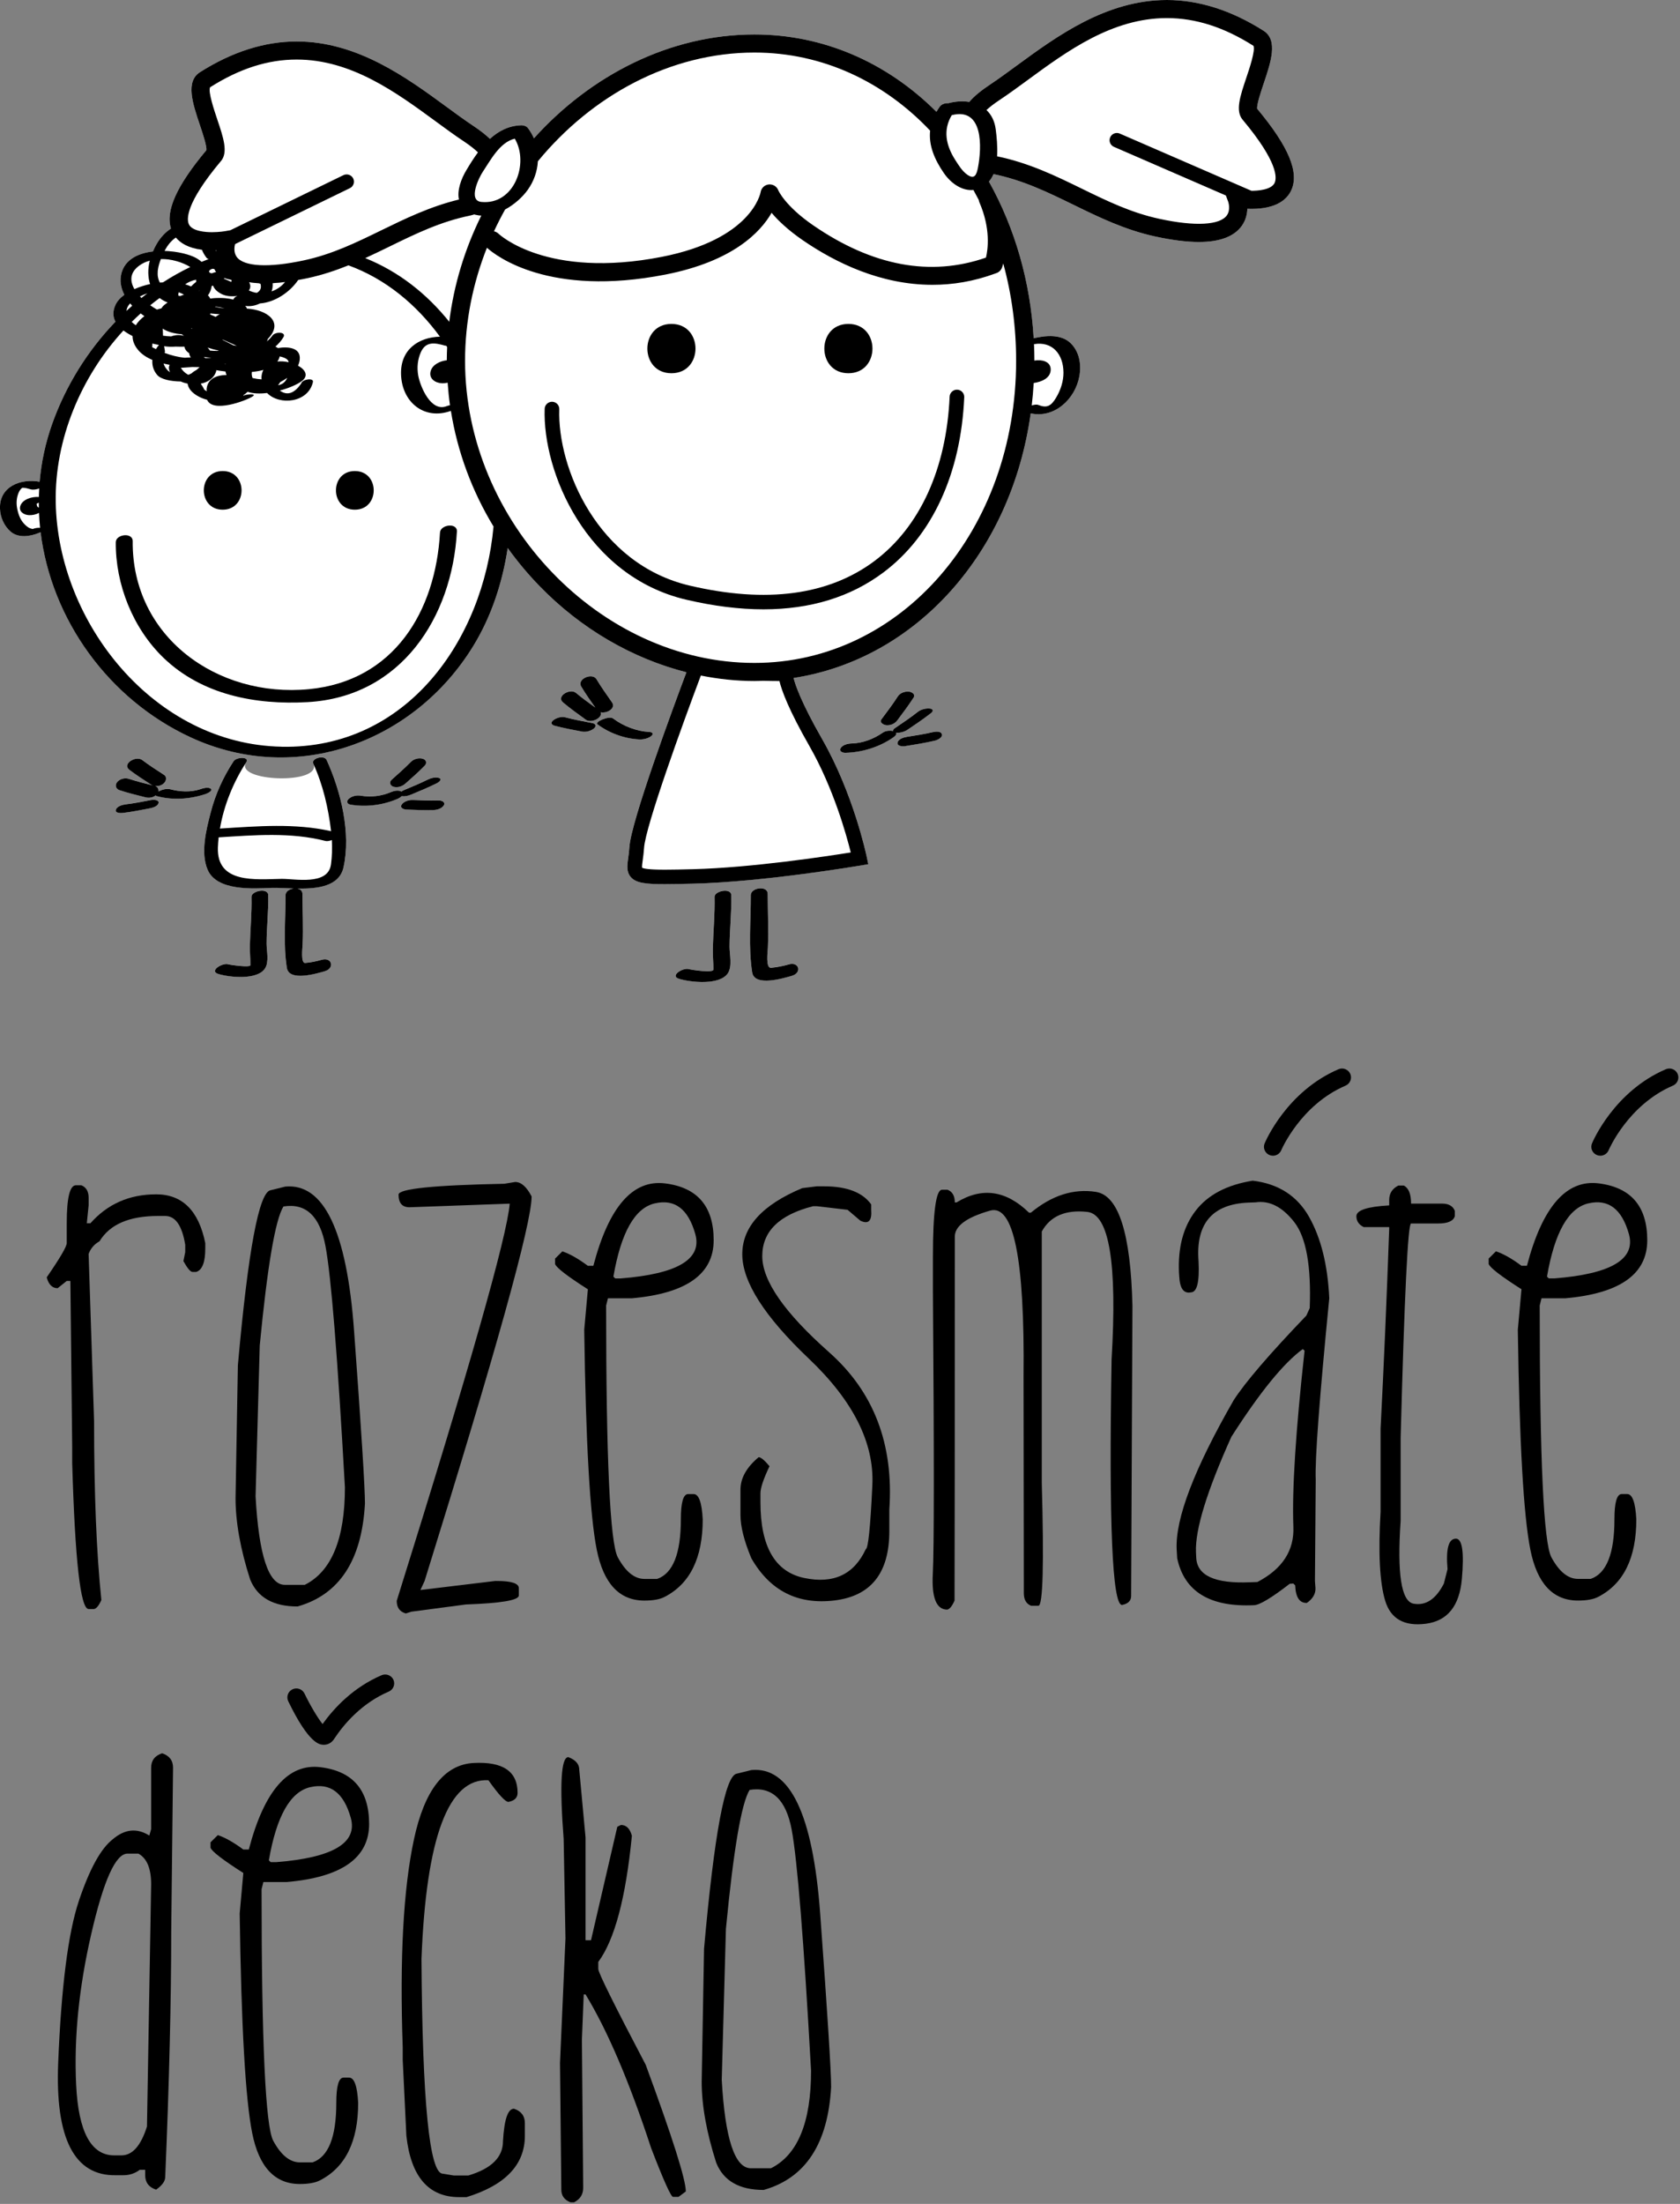 <svg width="918" height="1204" viewBox="0 0 918 1204" fill="none" xmlns="http://www.w3.org/2000/svg">
<rect x="0" y="0" width="918" height="1204" fill="#808080" stroke="none"/>
<g clip-path="url(#clip0_1_2)">
<path d="M119.582 191.657C119.482 191.597 119.372 191.527 119.282 191.467C117.292 191.037 115.332 190.497 113.443 189.847C113.892 190.417 114.332 190.997 114.782 191.567C115.962 191.647 117.132 191.697 118.312 191.697C118.742 191.677 119.152 191.667 119.582 191.667V191.657Z" fill="white"/>
<path d="M107.203 152.78C105.213 153.1 102.983 154.07 101.153 155.33C102.283 155.65 103.363 156.05 104.403 156.51C105.243 155.62 106.213 154.78 107.253 153.96C107.173 153.59 107.153 153.21 107.203 152.78Z" fill="white"/>
<path d="M109.083 158.339C108.923 158.579 108.783 158.799 108.673 159.019C108.693 159.039 108.703 159.049 108.723 159.069C108.863 158.829 108.973 158.589 109.093 158.339H109.083Z" fill="white"/>
<path d="M89.374 198.587C89.784 199.967 90.604 201.277 91.824 202.517C92.204 202.837 92.584 203.057 92.974 203.327C92.164 201.747 92.164 200.417 92.754 199.297C91.624 199.087 90.494 198.847 89.384 198.577L89.374 198.587Z" fill="white"/>
<path d="M110.163 143.071C111.453 142.531 112.743 142.041 114.043 141.531C113.563 141.401 113.133 141.151 112.833 140.771C111.733 139.351 110.923 137.891 110.363 136.431C102.873 135.511 98.574 132.741 96.104 129.751C93.784 131.331 91.644 133.711 89.894 137.121C95.814 137.291 101.593 138.521 105.523 140.191C107.293 140.941 108.813 141.921 110.153 143.091L110.163 143.071Z" fill="white"/>
<path d="M97.894 159.739C97.793 159.719 97.704 159.709 97.624 159.679C97.413 160.299 97.353 160.889 97.413 161.459C97.734 161.559 98.053 161.669 98.364 161.759C99.083 161.459 99.813 161.189 100.563 160.949C99.703 160.489 98.833 160.069 97.894 159.739Z" fill="white"/>
<path d="M100.583 183.498C100.103 183.178 99.704 182.858 99.284 182.548C95.454 182.278 91.534 181.288 88.924 179.488C88.944 180.788 88.984 182.098 89.064 183.398C89.224 183.418 89.394 183.448 89.554 183.458C90.854 183.628 92.184 183.678 93.504 183.778C95.784 182.968 98.214 182.808 100.583 183.488V183.498Z" fill="white"/>
<path d="M89.094 154.24C93.904 151.14 98.883 148.34 104.023 145.85C99.553 143.151 93.634 141.401 87.924 141.471C86.234 145.69 85.214 150.44 87.364 154.38C87.934 154.32 88.524 154.27 89.094 154.24Z" fill="white"/>
<path d="M117.832 167.459C117.672 167.509 117.532 167.539 117.372 167.589C119.122 168.029 120.932 168.339 122.702 168.469C121.222 168.039 119.582 167.709 117.832 167.469V167.459Z" fill="white"/>
<path d="M114.972 171.199C114.942 171.409 114.862 171.599 114.812 171.789C115.882 172.219 116.882 172.649 117.822 173.108C118.552 172.569 119.322 172.059 120.112 171.609C118.412 171.549 116.672 171.399 114.972 171.199Z" fill="white"/>
<path d="M115.462 195.417L112.253 195.667C113.332 195.617 114.402 195.527 115.462 195.417Z" fill="white"/>
<path d="M118.132 136.691C118.022 136.711 117.912 136.711 117.782 136.711C117.912 136.901 118.052 137.091 118.192 137.281C118.172 137.091 118.142 136.881 118.132 136.691Z" fill="white"/>
<path d="M115.602 149.37C116.432 149.07 117.252 148.8 118.102 148.59C117.722 148.08 117.382 147.56 117.162 146.97C116.782 146.92 116.412 146.87 116.052 146.83C115.732 146.96 115.412 147.07 115.112 147.2C114.742 147.52 114.432 147.84 114.172 148.15C114.302 148.4 114.392 148.68 114.502 148.95C114.902 149.06 115.262 149.2 115.602 149.38V149.37Z" fill="white"/>
<path d="M88.174 168.469C88.384 168.199 88.544 167.929 88.774 167.629C89.334 166.949 90.354 166.099 91.634 165.239C89.964 164.599 88.504 163.779 87.224 162.769C85.475 164.059 83.745 165.379 82.055 166.759C83.265 167.619 84.504 168.399 85.734 169.109C86.534 168.859 87.344 168.649 88.164 168.459L88.174 168.469Z" fill="white"/>
<path d="M82.035 155.19C80.805 151.39 80.745 146.95 81.875 142.371C80.395 142.781 78.945 143.311 77.645 144.09C70.865 148.07 70.675 153.16 73.465 157.97C76.365 156.68 79.385 155.77 82.045 155.2L82.035 155.19Z" fill="white"/>
<path d="M116.432 156.01C116.162 156.09 115.912 156.17 115.672 156.23C115.432 158.09 114.752 159.829 113.632 161.349C114.122 161.839 114.572 162.419 114.872 163.129C119.072 162.539 123.692 162.669 127.542 163.689C127.682 162.929 128.591 162.149 129.701 161.649C129.701 161.649 129.695 161.643 129.681 161.629C126.702 162.089 123.412 161.789 121.122 160.609C118.452 159.239 117.032 157.65 116.432 156V156.01Z" fill="white"/>
<path d="M83.165 189.687C83.835 190.057 84.544 190.367 85.234 190.717L86.524 188.328C85.394 188.138 84.314 187.898 83.264 187.648C83.215 188.318 83.184 188.987 83.165 189.687Z" fill="white"/>
<path d="M140.331 159.999C142.341 158.919 142.991 157.25 142.351 155.02C142.211 154.99 142.081 154.96 141.941 154.91C141.811 154.86 141.701 154.8 141.571 154.73C139.641 154.63 137.831 154.44 136.141 154.16C137.081 155.97 136.891 157.49 135.951 158.679C137.351 159.319 138.811 159.789 140.331 159.999Z" fill="white"/>
<path d="M244.264 202.307C244.264 202.307 244.284 202.367 244.284 202.407V202.187C244.284 202.187 244.264 202.267 244.264 202.317V202.307Z" fill="white"/>
<path d="M126.652 153.06C126.432 152.95 126.192 152.85 125.952 152.76C124.922 152.6 123.902 152.33 122.942 151.98C122.782 151.96 122.642 151.95 122.482 151.95C122.452 152.05 122.382 152.12 122.352 152.24C123.702 152.85 125.062 153.43 126.412 154.04C126.472 153.72 126.542 153.39 126.652 153.07V153.06Z" fill="white"/>
<path d="M567.232 221.165C572.052 223.125 574.342 221.785 577.082 217.206C579.512 213.116 581.121 208.326 581.092 203.537C581.042 193.417 574.962 186.308 564.993 188.008C565.123 190.997 565.203 193.987 565.203 196.997C565.283 196.977 565.383 196.967 565.453 196.947C568.982 196.337 574.092 197.277 574.122 201.797C574.152 206.556 569.092 208.636 564.813 209.226C564.573 213.346 564.223 217.416 563.743 221.465C565.173 221.055 566.542 220.875 567.222 221.165H567.232Z" fill="white"/>
<path d="M256.993 117.712C240.714 121.052 227.205 127.642 212.916 134.621C208.526 136.771 204.086 138.921 199.537 141.001C217.946 148.35 233.315 160.619 245.504 175.818C248.014 155.39 254.093 135.771 263.023 117.762C261.703 117.702 260.413 117.492 259.123 117.122C258.453 117.342 257.753 117.552 256.993 117.712Z" fill="white"/>
<path d="M241.494 200.917C241.014 200.887 240.844 200.997 241.494 200.917Z" fill="white"/>
<path d="M121.972 185.588C121.792 185.568 121.622 185.568 121.442 185.568C122.542 186.138 124.592 187.178 127.572 188.657L121.972 185.588Z" fill="white"/>
<path d="M71.965 175.848C72.635 176.498 73.395 177.118 74.225 177.698C75.385 175.838 77.005 174.148 78.955 172.699C78.235 172.219 77.555 171.709 76.885 171.199C75.215 172.709 73.555 174.248 71.965 175.848Z" fill="white"/>
<path d="M76.465 161.929C76.735 162.219 77.025 162.499 77.305 162.789C78.375 161.929 79.455 161.069 80.555 160.239C79.125 160.689 77.755 161.259 76.465 161.929Z" fill="white"/>
<path d="M155.8 154.05C153.41 154.37 151.15 154.56 148.99 154.69C149.09 156.22 148.89 157.75 148.39 159.209C151.27 158.22 153.86 156.49 155.8 154.05Z" fill="white"/>
<path d="M71.115 165.709C69.815 167.129 69.186 168.509 69.096 169.879C70.125 168.909 71.175 167.949 72.265 167.019C71.865 166.589 71.485 166.159 71.115 165.709Z" fill="white"/>
<path d="M115.172 430.841C113.692 429.692 110.783 430.671 109.273 431.171C104.263 432.841 98.243 432.521 93.174 431.171C91.124 430.631 88.624 431.311 86.794 432.241C86.734 432.271 86.654 432.321 86.574 432.371C86.814 431.081 86.204 429.742 84.694 429.362C86.274 429.582 87.954 429.152 89.214 428.182C90.724 427.002 91.564 424.522 89.624 423.262C85.594 420.632 81.545 418.062 77.725 415.162C74.285 412.573 66.476 417.322 70.755 420.552C74.575 423.452 78.645 426.042 82.654 428.652C83.004 428.872 83.374 428.972 83.754 429.102C79.315 427.992 74.865 426.892 70.515 425.472C68.316 424.752 65.586 425.392 64.076 427.172C62.736 428.762 63.236 430.971 65.306 431.641C69.955 433.171 74.725 434.331 79.465 435.521C81.395 436.011 83.504 435.731 85.084 434.501C85.194 434.671 85.404 434.821 85.764 434.911C94.564 437.251 103.993 436.551 112.563 433.681C113.183 433.471 116.602 431.911 115.192 430.821L115.172 430.841Z" fill="white"/>
<path d="M82.765 436.991C78.055 437.901 73.315 438.841 68.535 439.411C66.866 439.621 63.856 440.481 63.336 442.351C62.776 444.291 66.186 444.201 67.206 444.071C71.975 443.501 76.725 442.541 81.435 441.651C83.105 441.331 86.084 440.661 86.634 438.711C87.174 436.821 83.784 436.801 82.765 436.991Z" fill="white"/>
<path d="M239.964 437.271C235.154 437.411 230.325 437.171 225.535 437.001C223.485 436.921 220.725 437.701 219.535 439.481C218.306 441.281 220.555 442.151 222.015 442.221C226.825 442.411 231.655 442.651 236.464 442.511C238.544 442.451 241.204 441.891 242.464 440.011C243.624 438.281 241.474 437.231 239.964 437.271Z" fill="white"/>
<path d="M146.59 488.938C146.49 484.818 137.381 486.628 137.461 489.928C137.671 498.787 136.791 507.606 136.571 516.466C136.471 520.046 136.901 523.625 136.861 527.205C136.831 528.665 125.962 527.105 124.782 526.755C121.572 525.755 114.063 530.415 119.322 532.035C125.382 533.915 140.711 535.525 144.87 528.965C147.16 525.365 145.7 519.336 145.7 515.476C145.7 506.616 146.8 497.817 146.59 488.938Z" fill="white"/>
<path d="M215.056 429.772C217.316 430.422 219.796 429.562 221.485 428.072C225.065 424.892 228.695 421.722 232.035 418.302C233.455 416.852 232.945 415.013 230.985 414.453C228.855 413.833 226.095 414.583 224.555 416.152C221.215 419.572 217.586 422.752 214.026 425.922C212.466 427.302 213.216 429.252 215.056 429.772Z" fill="white"/>
<path d="M171.179 417.092C176.538 428.852 127.582 427.112 134.551 416.422C136.621 413.223 129.222 413.433 127.642 415.832C121.912 424.632 117.762 433.701 115.132 443.841C112.683 453.26 109.483 465.829 113.463 475.109C118.492 486.848 138.331 485.438 148.51 485.018C151.57 484.908 155.85 485.208 160.439 485.348C158.2 485.648 156.02 486.988 156.03 488.978C156.08 501.977 154.71 515.866 156.75 528.705C157.96 536.345 173.059 531.825 177.468 530.535C183.038 528.925 181.378 522.675 175.778 524.295C172.799 525.175 169.839 525.725 166.759 526.025C164.259 526.275 165.259 517.906 165.359 515.716C165.759 506.596 165.299 497.437 165.249 488.298C165.249 486.598 164.059 485.688 162.549 485.388C173.419 485.558 185.398 484.278 187.708 473.769C191.847 454.93 186.278 432.301 178.468 415.153C177.118 412.193 169.929 414.323 171.179 417.072V417.092Z" fill="white"/>
<path d="M224.425 434.151C229.275 432.111 234.195 430.112 238.884 427.752C239.834 427.272 241.894 425.602 239.874 424.952C237.874 424.302 235.274 425.082 233.495 425.982C229.465 428.002 225.255 429.702 221.095 431.452C220.805 431.561 220.015 431.931 219.316 432.391C217.786 431.442 215.166 432.021 213.746 432.641C208.556 434.901 202.597 435.621 197.037 434.631C194.877 434.251 192.267 434.881 190.607 436.351C189.188 437.581 189.557 439.201 191.467 439.531C200.047 441.031 209.336 439.821 217.336 436.351C217.876 436.111 218.876 435.551 219.536 434.871C221.095 435.221 223.255 434.631 224.425 434.141V434.151Z" fill="white"/>
<path d="M152.85 194.697L151.56 197.497C152.15 196.667 152.59 195.727 152.85 194.697Z" fill="white"/>
<path d="M686.935 59.376C686.615 57.116 689.034 49.937 690.494 45.597C694.404 33.948 698.464 21.909 690.414 16.799C672.885 5.65 655.107 0 637.608 0C604.43 0 577.402 19.829 555.663 35.738C550.474 39.537 545.574 43.137 540.944 46.207C535.855 49.597 532.095 52.717 529.615 55.676C526.005 55.086 522.075 55.336 518.196 56.376C516.426 56.276 514.506 56.836 513.486 58.256C512.816 59.196 512.226 60.136 511.686 61.076C484.318 33.778 449.55 18.829 412.223 18.829C366.036 18.829 322.809 41.057 291.751 75.565C290.891 73.575 289.791 71.665 288.421 69.885C288.021 69.375 287.501 69.045 286.891 68.815C286.301 68.566 285.571 68.415 284.631 68.445C277.822 68.695 272.332 71.645 267.722 75.855C265.412 73.625 262.473 71.305 258.753 68.835C254.143 65.766 249.234 62.186 244.054 58.386C222.315 42.457 195.267 22.648 162.109 22.648C144.59 22.648 126.822 28.298 109.283 39.437C101.243 44.547 105.303 56.586 109.223 68.255C110.683 72.595 113.103 79.775 112.783 82.035C96.554 101.443 90.344 115.162 93.454 124.852C90.524 126.742 87.834 129.481 85.624 133.251C84.824 134.601 84.174 135.971 83.585 137.361C75.545 138.301 68.346 141.701 66.366 149.33C65.336 153.32 66.066 157.32 67.975 161.039C65.796 162.619 64.026 164.489 63.056 166.689C61.476 170.219 61.766 173.199 63.116 175.728C47.907 191.507 35.938 210.716 28.538 231.555C24.848 241.944 22.599 252.543 21.679 263.143C11.229 261.253 -0.39 265.812 0.01 277.832C0.15 282.541 2.29 287.391 5.91 290.461C10.089 294.041 16.559 293.051 21.229 291.141C21.599 291.001 21.909 290.851 22.199 290.711C28.058 338.288 59.226 382.075 104.413 402.883C162.109 429.472 226.485 405.273 258.573 352.957C268.582 336.648 274.562 318.219 277.432 299.38C282.671 306.65 288.471 313.619 294.851 320.189C317.479 343.497 345.527 359.706 375.075 367.236C368.126 385.724 344.817 448.6 343.917 462.699C343.787 464.909 343.517 466.849 343.277 468.559C342.687 472.709 342.197 476.278 344.727 479.158C347.587 482.418 352.967 482.978 363.236 482.978C367.406 482.978 372.545 482.878 378.955 482.708C417.732 481.738 469.849 472.859 470.379 472.779L474.439 472.079L473.609 468.089C473.309 466.689 466.289 433.531 449.2 403.683C437.791 383.735 434.561 374.125 433.621 370.355C500.687 360.046 552.633 301.84 563.183 225.805C576.122 228.685 587.561 217.976 589.771 205.516C590.921 199.087 589.821 192.117 584.951 187.408C579.842 182.488 571.492 183.188 564.813 184.778C563.033 153.98 554.593 124.652 540.354 99.173C541.384 98.013 542.214 96.644 542.864 95.104C559.063 98.444 572.522 105.013 586.781 111.983C600.5 118.682 614.689 125.602 631.268 129.201C640.438 131.191 648.437 132.191 655.067 132.191C666.526 132.191 674.425 129.201 678.585 123.282C680.665 120.322 681.445 117.032 681.545 114.052C682.275 114.082 683.045 114.102 683.835 114.102C697.804 114.102 703.323 108.673 705.473 104.113C710.123 94.324 704.213 80.115 686.904 59.386L686.935 59.376ZM148.99 154.69C151.15 154.56 153.41 154.37 155.8 154.05C153.86 156.48 151.27 158.22 148.39 159.209C148.9 157.75 149.09 156.22 148.99 154.69ZM151.56 197.497L152.85 194.697C152.6 195.727 152.15 196.667 151.56 197.497ZM136.151 154.16C137.841 154.45 139.651 154.64 141.581 154.73C141.711 154.79 141.821 154.86 141.951 154.91C142.091 154.96 142.221 154.99 142.361 155.02C143.001 157.25 142.341 158.919 140.341 159.999C138.831 159.789 137.361 159.319 135.961 158.679C136.901 157.49 137.091 155.97 136.151 154.16ZM122.482 151.95C122.642 151.95 122.782 151.97 122.942 151.98C123.892 152.33 124.912 152.6 125.952 152.76C126.192 152.86 126.432 152.95 126.652 153.06C126.542 153.38 126.482 153.71 126.412 154.03C125.062 153.43 123.702 152.84 122.352 152.23C122.382 152.12 122.452 152.04 122.482 151.94V151.95ZM129.691 161.639C129.691 161.639 129.691 161.659 129.711 161.659C128.602 162.149 127.692 162.929 127.552 163.699C123.702 162.679 119.082 162.549 114.882 163.139C114.582 162.419 114.132 161.849 113.643 161.359C114.752 159.829 115.442 158.1 115.682 156.24C115.922 156.18 116.172 156.1 116.442 156.02C117.042 157.67 118.462 159.269 121.132 160.629C123.422 161.809 126.722 162.109 129.691 161.649V161.639ZM121.442 185.568C121.622 185.568 121.792 185.568 121.972 185.588L127.572 188.657C124.592 187.178 122.542 186.148 121.442 185.568ZM114.782 191.567C114.332 190.997 113.892 190.417 113.443 189.847C115.332 190.497 117.292 191.037 119.282 191.467C119.382 191.527 119.492 191.597 119.582 191.657C119.152 191.657 118.742 191.677 118.312 191.687C117.132 191.687 115.962 191.637 114.782 191.557V191.567ZM115.462 195.417C114.392 195.527 113.333 195.627 112.253 195.667L115.462 195.417ZM117.822 173.109C116.882 172.649 115.882 172.219 114.812 171.789C114.862 171.599 114.942 171.409 114.972 171.199C116.672 171.409 118.412 171.549 120.112 171.609C119.312 172.049 118.552 172.559 117.822 173.109ZM117.372 167.589C117.532 167.539 117.672 167.509 117.832 167.459C119.582 167.699 121.222 168.029 122.702 168.459C120.932 168.329 119.122 168.029 117.372 167.579V167.589ZM118.132 136.691C118.152 136.881 118.182 137.091 118.192 137.281C118.052 137.091 117.902 136.901 117.782 136.711C117.912 136.711 118.022 136.711 118.132 136.691ZM115.112 147.19C115.412 147.06 115.732 146.95 116.052 146.82C116.422 146.87 116.782 146.92 117.162 146.96C117.382 147.55 117.722 148.07 118.102 148.58C117.262 148.79 116.432 149.06 115.602 149.36C115.272 149.19 114.902 149.04 114.502 148.93C114.392 148.66 114.292 148.39 114.172 148.13C114.422 147.81 114.742 147.49 115.112 147.18V147.19ZM96.114 129.741C98.584 132.731 102.873 135.501 110.373 136.421C110.933 137.881 111.743 139.351 112.843 140.761C113.143 141.141 113.573 141.401 114.052 141.521C112.753 142.031 111.463 142.521 110.173 143.061C108.833 141.901 107.313 140.911 105.543 140.161C101.613 138.491 95.834 137.261 89.914 137.091C91.664 133.691 93.794 131.301 96.124 129.721L96.114 129.741ZM109.083 158.34C108.973 158.599 108.863 158.829 108.713 159.069C108.693 159.049 108.683 159.039 108.663 159.019C108.773 158.799 108.913 158.569 109.073 158.34H109.083ZM104.403 156.5C103.373 156.04 102.283 155.64 101.153 155.32C102.983 154.06 105.213 153.09 107.203 152.77C107.153 153.2 107.173 153.58 107.253 153.95C106.223 154.76 105.253 155.6 104.403 156.5ZM104.743 179.648C104.643 179.588 104.563 179.518 104.473 179.438C104.573 179.518 104.653 179.578 104.743 179.648ZM87.924 141.481C93.634 141.401 99.553 143.151 104.023 145.86C98.883 148.34 93.904 151.14 89.094 154.25C88.524 154.28 87.934 154.33 87.364 154.39C85.214 150.46 86.234 145.7 87.924 141.481ZM92.964 203.327C92.584 203.057 92.204 202.837 91.814 202.517C90.584 201.277 89.774 199.967 89.364 198.587C90.474 198.857 91.604 199.097 92.734 199.307C92.144 200.417 92.144 201.757 92.954 203.337L92.964 203.327ZM89.564 183.468C89.404 183.448 89.234 183.418 89.074 183.408C88.994 182.108 88.944 180.798 88.934 179.498C91.544 181.298 95.454 182.278 99.293 182.558C99.723 182.878 100.123 183.198 100.593 183.508C98.224 182.828 95.784 182.978 93.514 183.798C92.194 183.698 90.874 183.658 89.564 183.478V183.468ZM97.424 161.459C97.364 160.889 97.424 160.299 97.634 159.679C97.714 159.709 97.804 159.729 97.904 159.739C98.844 160.069 99.713 160.489 100.573 160.949C99.823 161.189 99.094 161.459 98.374 161.759C98.053 161.659 97.734 161.549 97.424 161.459ZM87.234 162.769C88.504 163.769 89.974 164.599 91.644 165.239C90.354 166.099 89.334 166.939 88.784 167.629C88.544 167.929 88.384 168.199 88.184 168.469C87.354 168.659 86.544 168.869 85.754 169.119C84.524 168.399 83.284 167.619 82.075 166.769C83.764 165.389 85.494 164.059 87.244 162.779L87.234 162.769ZM86.524 188.338L85.234 190.727C84.554 190.377 83.835 190.057 83.165 189.697C83.184 188.997 83.215 188.328 83.264 187.658C84.314 187.908 85.394 188.148 86.524 188.338ZM77.645 144.09C78.945 143.311 80.395 142.791 81.875 142.371C80.745 146.95 80.805 151.39 82.035 155.19C79.375 155.76 76.355 156.67 73.455 157.96C70.675 153.15 70.865 148.06 77.635 144.08L77.645 144.09ZM77.305 162.779C77.015 162.489 76.735 162.209 76.465 161.919C77.755 161.249 79.125 160.679 80.555 160.229C79.455 161.059 78.375 161.919 77.305 162.779ZM78.945 172.699C77.005 174.148 75.385 175.828 74.215 177.698C73.385 177.128 72.625 176.508 71.955 175.848C73.545 174.258 75.205 172.709 76.875 171.199C77.545 171.709 78.225 172.219 78.945 172.699ZM71.115 165.709C71.485 166.159 71.865 166.589 72.265 167.019C71.185 167.959 70.135 168.909 69.096 169.879C69.195 168.509 69.815 167.129 71.115 165.709ZM241.494 200.917C241.014 200.887 240.844 200.997 241.494 200.917ZM244.264 202.307C244.264 202.307 244.284 202.227 244.284 202.177V202.397C244.284 202.397 244.264 202.337 244.264 202.297V202.307ZM245.504 175.818C233.315 160.619 217.946 148.36 199.537 141.001C204.087 138.921 208.526 136.771 212.916 134.621C227.205 127.632 240.714 121.052 256.993 117.712C257.753 117.552 258.453 117.342 259.123 117.122C260.413 117.492 261.703 117.692 263.023 117.762C254.093 135.771 248.024 155.39 245.504 175.818Z" fill="white"/>
<path d="M366.886 203.886C384.415 203.886 384.415 176.948 366.886 176.948C349.357 176.948 349.357 203.886 366.886 203.886Z" fill="white"/>
<path d="M463.579 203.886C481.108 203.886 481.108 176.948 463.579 176.948C446.05 176.948 446.05 203.886 463.579 203.886Z" fill="white"/>
<path d="M399.584 488.957C399.484 484.838 390.374 486.648 390.454 489.947C390.664 499.387 389.734 508.786 389.504 518.205C389.404 522.045 389.874 525.845 389.804 529.665C389.774 531.605 377.775 529.795 376.475 529.395C373.265 528.395 365.756 533.055 371.016 534.674C377.305 536.614 393.434 538.384 397.774 531.555C400.204 527.765 398.634 521.305 398.634 517.236C398.654 507.796 399.814 498.417 399.584 488.957Z" fill="white"/>
<path d="M431.051 526.805C427.852 527.725 424.672 528.335 421.362 528.665C418.232 528.985 419.482 519.916 419.592 517.476C420.002 507.756 419.512 497.997 419.482 488.278C419.452 483.508 410.243 484.858 410.253 488.948C410.313 502.777 408.853 517.556 411.013 531.205C412.283 539.164 428.152 534.375 432.731 533.035C438.301 531.415 436.641 525.175 431.041 526.795L431.051 526.805Z" fill="white"/>
<path d="M323.729 395.004C318.699 394.034 313.639 393.114 308.69 391.794C306.69 391.254 303.81 392.224 302.26 393.494C300.7 394.784 301.32 395.974 303.06 396.434C308.01 397.754 313.069 398.674 318.099 399.643C320.199 400.053 322.889 399.293 324.529 397.944C325.988 396.734 325.559 395.354 323.729 395.004Z" fill="white"/>
<path d="M307.71 383.755C311.689 387.084 315.949 390.124 320.149 393.174C323.089 395.294 329.538 392.014 328.188 389.084C331.598 389.884 336.698 386.924 334.428 383.695C331.518 379.525 328.538 375.355 325.918 370.995C323.689 367.286 315.079 370.836 317.629 375.065C319.979 378.995 322.629 382.765 325.268 386.504C321.689 383.915 318.089 381.305 314.699 378.475C311.529 375.815 303.64 380.355 307.71 383.755Z" fill="white"/>
<path d="M355.676 402.203C357.096 401.213 356.866 399.964 355.036 399.864C347.877 399.494 340.697 396.734 334.978 392.454C332.818 390.834 324.728 394.364 326.438 395.654C332.928 400.493 341.167 403.493 349.257 403.913C351.437 404.023 353.887 403.463 355.686 402.213L355.676 402.203Z" fill="white"/>
<path d="M509.496 399.973C504.957 401.043 500.427 401.723 495.607 402.503C493.857 402.793 490.928 403.573 490.448 405.603C489.968 407.603 493.167 407.813 494.397 407.623C499.857 406.733 505.357 405.873 510.756 404.613C512.096 404.293 515.176 402.963 514.666 401.083C514.136 399.143 510.836 399.653 509.496 399.973Z" fill="white"/>
<path d="M496.017 398.544C500.317 395.614 504.657 392.724 508.746 389.504C510.116 388.424 509.936 387.244 508.076 387.054C506.007 386.844 503.287 387.464 501.647 388.754C497.557 391.964 493.217 394.884 488.918 397.804C488.158 398.314 487.888 398.884 488.038 399.344C486.338 398.944 483.838 399.164 482.468 400.143C477.548 403.593 471.459 405.983 465.399 406.123C463.329 406.173 460.66 406.763 459.4 408.573C458.19 410.323 460.4 411.263 461.869 411.233C471.049 411.023 480.578 408.103 488.118 402.803C489.678 401.723 489.998 400.863 489.618 400.243C491.778 400.463 494.227 399.754 496.017 398.544Z" fill="white"/>
<path d="M490.288 393.514C493.327 389.444 496.427 385.364 499.177 381.085C500.387 379.195 498.147 377.915 496.537 377.795C494.337 377.635 491.797 378.525 490.567 380.425C487.828 384.704 484.728 388.794 481.688 392.854C480.318 394.704 482.848 396.034 484.318 396.144C486.638 396.324 488.918 395.364 490.288 393.514Z" fill="white"/>
<path d="M80.31 1161.7C77 1172.22 72.35 1177.48 66.37 1177.48H62.38C49.78 1177.48 42.84 1164.64 41.61 1138.94C40.37 1113.26 43.12 1085.78 49.87 1056.52C56.6 1027.26 63.19 1012.64 69.65 1012.64H75.62C80.27 1015.17 82.59 1020.76 82.59 1029.39L80.31 1161.7ZM88.57 957.82C84.59 959.14 82.59 961.77 82.59 965.71V999.24L81.6 1002.77C74.85 998.54 68.22 999.19 61.68 1004.74C55.12 1009.8 48.95 1021.03 43.11 1038.41C37.27 1055.79 33.5 1085.24 31.8 1126.75C30.08 1168.28 40.62 1188.81 63.39 1188.33H67.38C70.79 1188.33 73.78 1187.34 76.34 1185.37H79.33V1188.33C79.33 1192.28 81.32 1194.9 85.3 1196.22C88.63 1193.87 90.28 1191.57 90.28 1189.31C92.48 1137.55 93.56 1092.79 93.56 1055.03L94.56 965.7C94.56 961.75 92.56 959.13 88.58 957.81" fill="black"/>
<path d="M169.54 976.33C180.44 973.8 187.82 979.38 191.67 993.08C195.5 1006.78 181.92 1014.85 150.89 1017.3H147.91L146.91 1016.31C151.08 992.19 158.62 978.85 169.54 976.32M156.88 1028.14C186.76 1025.51 201.7 1014.95 201.7 996.46C201.7 977.97 192.85 967.63 175.16 965.43C157.47 963.22 144.4 978.21 135.95 1010.4H132.96C127.66 1006.47 123 1003.83 119.02 1002.52L115.04 1006.47V1009.41C115.79 1011.48 121.77 1016.08 132.96 1023.21L130.97 1045.31C131.83 1106.78 134.1 1146.78 137.81 1165.32C141.5 1183.86 150.19 1193.13 163.84 1193.13C168.58 1193.13 172.24 1192.46 174.8 1191.16C188.74 1184.02 195.71 1169.9 195.71 1148.79C195.23 1139.59 193.58 1135 190.73 1135H187.75C185.09 1135 183.76 1139.6 183.76 1148.79C183.76 1167.46 179.45 1178.31 170.81 1181.3H163.84C158.43 1181.3 153.59 1177.39 149.33 1169.56C145.07 1161.71 142.93 1115.91 142.93 1032.1L143.92 1028.15H156.87L156.88 1028.14Z" fill="black"/>
<path d="M280.82 1152C277.49 1152 275.51 1157.92 274.84 1169.74C274.84 1178.48 268.54 1184.73 255.92 1188.48H247.95L241.97 1187.49C234.67 1187.49 230.78 1148.38 230.31 1070.16C232.87 1003.78 245.06 971.24 266.89 972.56C272.48 980.44 276.13 984.38 277.84 984.38C281.17 983.73 282.82 982.09 282.82 979.45C282.82 967.72 274.83 962.28 258.84 963.12C242.86 963.96 231.96 977.89 226.19 1004.87C220.4 1031.87 218.36 1069.74 220.06 1118.46V1125.37L222.05 1166.79C224.52 1189.13 234.16 1200.3 250.95 1200.3H254.93C276.19 1193.73 286.8 1182.56 286.8 1166.79V1159.88C286.8 1155.93 284.81 1153.31 280.83 1151.99" fill="black"/>
<path d="M326.92 1075.75V1071.8C335.83 1059.77 341.96 1036.81 345.28 1002.9C344.23 998.95 342.24 996.98 339.3 996.98L337.31 997.97L322.94 1059.96H319.95V1003.74L316.53 966.83C316.53 963.73 314.54 961.44 310.56 959.92C306.57 959.92 305.71 974.86 308 1004.73L308.99 1058.97L306 1127.03L306.72 1196.21C306.72 1199.5 308.37 1201.8 311.7 1203.12H313.69C317.02 1201.43 318.67 1198.81 318.67 1195.23L317.97 1114.21L318.96 1089.56H319.96C332.01 1109.37 343.96 1137.38 355.81 1173.54C362.65 1191.28 366.63 1200.16 367.78 1200.16H370.77L374.75 1197.2C374.75 1190.72 367.45 1167.67 352.84 1128.01C335.58 1095.14 326.94 1077.71 326.94 1075.74" fill="black"/>
<path d="M421.27 1184.52H410.31C401.49 1184.52 396.18 1168.42 394.38 1136.2L396.66 1053.78C400.83 1010.37 405.14 985.07 409.61 977.83C421.85 975.86 429.5 983.1 432.59 999.53C435.66 1015.97 439.21 1059.88 443.19 1131.26C443.19 1159.44 435.89 1177.2 421.28 1184.52M410.6 966.98L402.63 968.95C396.28 969.79 390.3 1001.68 384.71 1064.63L383.42 1137.19C383.42 1150.25 386.08 1165.04 391.39 1181.57C395.37 1191.44 404.01 1196.37 417.28 1196.37C440.15 1189.89 452.43 1171.15 454.15 1140.15C454.15 1131.32 452.15 1099.77 448.17 1045.46C444.19 991.17 431.67 965.01 410.6 966.98Z" fill="black"/>
<path d="M208.53 915.17C193.22 921.74 182.77 932.78 176.26 941.85C173.67 938.62 169.62 931.91 166.38 925.17C165.2 922.75 162.26 921.72 159.82 922.88C157.37 924.04 156.34 926.95 157.5 929.39C168.77 952.67 174.61 953.04 176.51 953.16C176.65 953.18 176.81 953.18 176.96 953.18C179.19 953.18 181.18 952.08 182.48 950.13C187.99 941.76 197.66 930.45 212.44 924.11C214.92 923.04 216.07 920.18 215 917.7C213.92 915.25 211.01 914.1 208.52 915.17" fill="black"/>
<path d="M85.3 652.47C70.69 652.47 58.74 657.74 49.43 668.25H47.44L48.44 658.38V654.43C48.44 650.87 47.1 648.56 44.45 647.52H41.47C38.14 647.52 36.47 654.43 36.47 668.24V679.09C36.47 680.97 32.83 687.21 25.52 697.82C26.57 701.77 28.56 703.74 31.5 703.74L36.46 699.79H38.46L39.45 790.25V799.13C40.98 852.39 43.97 879.02 48.42 879.02H51.41C52.73 878.73 54.05 877.09 55.39 874.09C52.73 848.73 51.41 816.19 51.41 776.44L48.42 685.01C49.55 682 51.55 679.69 54.39 678.1C59.99 668.89 70.62 664.29 86.28 664.29H90.26C95.86 664.29 99.5 669.54 101.22 680.07V684.02L100.22 688.94C102.4 692.89 104.07 694.86 105.2 694.86H107.19C110.52 693.83 112.17 689.56 112.17 682.04V679.1C108.57 661.34 99.6 652.46 85.28 652.46" fill="black"/>
<path d="M141.93 735.05C146.11 691.64 150.43 666.33 154.88 659.1C167.12 657.13 174.79 664.35 177.86 680.79C180.95 697.24 184.48 741.14 188.47 812.54C188.47 840.72 181.15 858.48 166.54 865.8H155.59C146.76 865.8 141.44 849.7 139.65 817.48L141.93 735.06V735.05ZM162.57 877.63C185.44 871.15 197.72 852.41 199.42 821.41C199.42 812.58 197.43 781.03 193.45 726.72C189.46 672.43 176.93 646.27 155.88 648.24L147.91 650.21C141.55 651.05 135.58 682.94 129.98 745.87L128.71 818.44C128.71 831.5 131.35 846.29 136.67 862.82C140.66 872.69 149.29 877.62 162.57 877.62" fill="black"/>
<path d="M281.53 645.71L275.56 646.7C237.04 647.45 217.78 649.42 217.78 652.62C217.78 657.22 219.77 659.53 223.75 659.53L278.53 657.56C277.02 675.59 256.43 747.92 216.78 874.55C216.78 878.21 218.43 880.52 221.76 881.44L224.75 880.47L254.63 876.52C273.88 875.85 283.51 874.21 283.51 871.59V867.64C283.51 865.01 279.53 863.69 271.56 863.69H270.56L229.73 868.62L232.01 863.69C270.99 738.48 290.49 668.45 290.49 653.61C287.75 648.34 284.76 645.72 281.53 645.72" fill="black"/>
<path d="M357.81 657.41C368.71 654.88 376.09 660.47 379.93 674.18C383.78 687.9 370.19 695.96 339.16 698.41H336.17L335.18 697.42C339.35 673.28 346.89 659.93 357.81 657.4M319.24 726.45C320.1 787.98 322.37 828.02 326.07 846.57C329.78 865.12 338.45 874.4 352.12 874.4C356.86 874.4 360.52 873.75 363.08 872.43C377.02 865.28 383.99 851.16 383.99 830.01C383.51 820.81 381.86 816.21 379.01 816.21H376.02C373.36 816.21 372.04 820.81 372.04 830.01C372.04 848.71 367.73 859.56 359.09 862.57H352.12C346.71 862.57 341.87 858.66 337.61 850.81C333.33 842.97 331.2 797.09 331.2 713.22L332.2 709.27H345.15C375.03 706.63 389.97 696.06 389.97 677.56C389.97 659.06 381.12 648.7 363.43 646.5C345.74 644.29 332.67 659.29 324.22 691.52H321.23C315.92 687.57 311.27 684.95 307.29 683.63L303.3 687.58V690.54C304.06 692.61 310.05 697.21 321.23 704.35L319.24 726.47V726.45Z" fill="black"/>
<path d="M453.09 738.77C428.71 717.21 416.52 699.69 416.52 686.21C416.52 672.73 425.78 663.65 444.3 658.95H446.29L463.14 660.92L470.09 666.84C474.53 668.99 476.52 667.02 476.04 660.92V657.96C471.31 651.39 462.72 648.09 450.25 648.09H446.29L438.35 649.08C416.52 658.2 405.6 670.24 405.6 685.22C405.6 700.2 417.72 719.21 441.96 742.22C466.19 765.23 477.76 788.27 476.68 811.33C475.6 834.4 474.39 846.07 473.07 846.35C466.64 860.16 455.44 865.4 439.48 862.06C423.52 858.73 415.53 844.94 415.53 820.71V815.78C415.53 812.87 417.18 807.95 420.49 801C417.74 797.71 415.76 796.07 414.54 796.07C407.92 801.61 404.61 807.53 404.61 813.81V827.62C404.61 833.92 406.6 841.81 410.56 851.3C420.76 869.06 435.88 876.73 455.91 874.34C475.94 871.94 485.95 859.34 485.95 836.5V824.66C488.42 788.97 477.45 760.34 453.08 738.78" fill="black"/>
<path d="M598.93 651.14C586.65 649.22 574.76 653 563.29 662.49H562.29C549.77 650.27 536.58 648.39 522.73 656.86H521.73C521.73 653.28 520.41 650.99 517.75 649.95H514.76C511.43 649.95 509.78 662.11 509.78 686.44V706.17C510.45 795.31 510.42 846.47 509.72 859.61C509 872.77 511.63 879.34 517.61 879.34C518.95 879.05 520.27 877.41 521.59 874.41C521.69 847.26 521.73 780.99 521.73 675.59C521.73 669.77 528.16 665.02 541.02 661.37C553.88 657.71 559.97 687.91 559.3 751.97L559.44 862.43V870.32C559.44 873.88 560.78 876.19 563.43 877.23H567.41C569.88 877.23 570.5 854.87 569.26 810.16V672.78C573.91 664.33 582.21 660.77 594.16 662.07C606.13 663.39 610.53 690.25 607.4 742.66C605.89 832.08 607.78 876.8 613.1 876.8C616.43 876.15 618.08 874.51 618.08 871.87L618.8 713.36C617.85 673.82 611.23 653.09 598.94 651.16" fill="black"/>
<path d="M706.73 833.95C707.3 847.01 700.75 857.12 687.09 864.25L683.1 864.39C663.85 865.23 654.03 860.73 653.65 850.86L653.51 847.9C653.03 835.6 659.49 814.6 672.86 784.92C688.42 760.59 701.42 744.61 711.86 737.01L712.86 737.85C708.01 781.72 705.97 813.75 706.73 833.94M715.33 664.8C708.82 653.3 698.56 646.69 684.52 645.01C670.37 647.27 659.97 652.76 653.28 661.49C646.58 670.23 643.57 681.54 644.24 695.45L644.38 697.42C644.67 703.34 646.46 706.25 649.79 706.16L650.78 706.02C654.11 705.92 655.47 700.29 654.92 689.1C653.3 668.54 662.37 657.83 682.1 656.99L686.08 656.85C693.67 655.72 700.72 659.32 707.21 667.62C713.72 675.94 716.53 691.6 715.68 714.61L713.83 718.7C693.72 739.66 680.48 755.06 674.13 764.91C652.59 802.4 642.21 829.54 642.96 846.36L643.25 851.29C647.15 869.51 661.13 878.05 685.24 876.92C688.26 876.84 694.77 872.93 704.73 865.23L706.72 865.1L707.72 866.07C707.99 872.66 710.14 875.84 714.12 875.67C717.35 873.41 718.91 870.74 718.81 867.63L718.52 863.68L718.95 808.31C718.47 797.32 720.94 764.3 726.35 709.26C725.51 691.12 721.82 676.31 715.32 664.8" fill="black"/>
<path d="M795.52 840.58C791.54 840.58 790.01 846.12 790.97 857.21L788.98 865.1C784.6 873.64 779.08 877.3 772.4 876.09C765.7 874.87 763.36 859.78 765.35 830.85V785.49C767.43 707.43 769.33 668.39 771.05 668.39H785.99C791.11 668.39 794.11 667.07 794.95 664.44V661.48C793.92 658.85 791.59 657.53 787.98 657.53H771.05C771.05 652.28 769.71 648.99 767.06 647.66H764.08C760.75 649.36 759.1 651.99 759.1 655.55V658.51C747.13 659.18 741.17 661.15 741.17 664.43C741.17 667.06 742.49 669.03 745.15 670.35H759.1V671.34C757.76 708.91 756.2 745.31 754.39 780.54V825.9C753.07 848.35 753.9 864.53 756.89 874.45C759.88 884.36 767.28 888.56 779.09 887.05C790.9 885.55 797.47 877.42 798.8 862.67C800.12 847.94 799.02 840.55 795.52 840.55" fill="black"/>
<path d="M867.95 657.4C878.85 654.87 886.23 660.45 890.08 674.17C893.91 687.89 880.33 695.97 849.3 698.4H846.32L845.32 697.41C849.49 673.27 857.03 659.94 867.95 657.39M855.29 709.26C885.17 706.63 900.11 696.07 900.11 677.56C900.11 659.05 891.26 648.7 873.57 646.48C855.88 644.28 842.81 659.27 834.36 691.49H831.38C826.07 687.54 821.42 684.92 817.43 683.6L813.45 687.55V690.51C814.2 692.58 820.18 697.18 831.38 704.32L829.38 726.44C830.24 787.97 832.51 828.02 836.22 846.56C839.91 865.11 848.6 874.39 862.25 874.39C866.99 874.39 870.65 873.74 873.21 872.42C887.15 865.29 894.13 851.15 894.13 830.01C893.64 820.8 891.98 816.2 889.15 816.2H886.16C883.5 816.2 882.17 820.8 882.17 830.01C882.17 848.71 877.86 859.56 869.22 862.55H862.25C856.84 862.55 852 858.64 847.74 850.79C843.48 842.94 841.34 797.09 841.34 713.2L842.33 709.25H855.28L855.29 709.26Z" fill="black"/>
<path d="M731.36 584.14C703.12 596.25 691.52 623.49 691.02 624.65C690 627.13 691.2 629.98 693.71 631.01C694.31 631.25 694.95 631.38 695.57 631.38C697.51 631.38 699.34 630.23 700.12 628.36C700.23 628.12 710.65 603.63 735.27 593.08C737.75 592 738.9 589.13 737.83 586.67C736.75 584.2 733.85 583.06 731.35 584.14" fill="black"/>
<path d="M916.71 586.67C915.63 584.2 912.73 583.06 910.23 584.14C882 596.25 870.39 623.49 869.91 624.65C868.88 627.13 870.07 629.98 872.58 631C873.18 631.25 873.82 631.38 874.46 631.38C876.39 631.38 878.22 630.23 879.01 628.36C879.11 628.12 889.53 603.63 914.14 593.07C916.64 592 917.78 589.14 916.7 586.67" fill="black"/>
<path d="M193.89 278.45C207.64 278.45 207.64 257.33 193.89 257.33C180.14 257.33 180.14 278.45 193.89 278.45Z" fill="black"/>
<path d="M115.16 430.87C113.68 429.72 110.77 430.7 109.26 431.2C104.25 432.87 98.23 432.55 93.16 431.2C91.11 430.66 88.61 431.34 86.78 432.27C86.72 432.3 86.64 432.35 86.56 432.4C86.8 431.11 86.19 429.77 84.68 429.39C86.26 429.61 87.94 429.18 89.2 428.21C90.71 427.03 91.55 424.55 89.61 423.29C85.58 420.66 81.53 418.09 77.71 415.19C74.27 412.6 66.46 417.35 70.74 420.58C74.56 423.48 78.63 426.07 82.64 428.68C82.99 428.9 83.36 429 83.74 429.13C79.3 428.02 74.85 426.92 70.5 425.5C68.3 424.78 65.57 425.42 64.06 427.2C62.72 428.79 63.22 431 65.29 431.67C69.94 433.2 74.71 434.36 79.45 435.55C81.38 436.04 83.49 435.76 85.07 434.53C85.18 434.7 85.39 434.85 85.75 434.94C94.55 437.28 103.99 436.58 112.55 433.71C113.17 433.5 116.59 431.94 115.18 430.85" fill="black"/>
<path d="M121.68 278.45C135.43 278.45 135.43 257.33 121.68 257.33C107.93 257.33 107.93 278.45 121.68 278.45Z" fill="black"/>
<path d="M240.43 290.93C238 334 215.34 372.03 168.79 376.5C118.52 381.34 72.05 347.76 72.51 295.64C72.56 290.68 63.3 291.82 63.27 296.21C63.06 319.19 72.59 343.23 89.35 359.37C110.37 379.59 139.55 385.18 168.11 383.57C219.22 380.67 247.03 337.27 249.67 290.37C249.96 285.42 240.68 286.53 240.43 290.93Z" fill="black"/>
<path d="M82.75 437.02C78.04 437.93 73.3 438.87 68.52 439.44C66.85 439.65 63.84 440.51 63.32 442.38C62.76 444.32 66.17 444.23 67.19 444.1C71.96 443.53 76.71 442.57 81.42 441.68C83.09 441.36 86.07 440.69 86.62 438.74C87.16 436.85 83.77 436.83 82.75 437.02Z" fill="black"/>
<path d="M239.96 437.3C235.15 437.44 230.32 437.2 225.53 437.03C223.48 436.95 220.72 437.73 219.53 439.51C218.3 441.31 220.55 442.18 222.01 442.25C226.82 442.44 231.65 442.68 236.46 442.54C238.54 442.48 241.2 441.92 242.46 440.04C243.62 438.31 241.47 437.26 239.96 437.3Z" fill="black"/>
<path d="M137.44 489.96C137.65 498.82 136.77 507.64 136.55 516.5C136.45 520.08 136.88 523.66 136.84 527.24C136.81 528.7 125.94 527.14 124.76 526.79C121.55 525.79 114.04 530.45 119.3 532.07C125.36 533.95 140.69 535.56 144.85 529C147.14 525.4 145.68 519.37 145.68 515.51C145.68 506.65 146.78 497.85 146.57 488.97C146.47 484.85 137.36 486.66 137.44 489.96Z" fill="black"/>
<path d="M215.05 429.8C217.31 430.45 219.79 429.59 221.48 428.1C225.06 424.92 228.69 421.75 232.03 418.33C233.45 416.88 232.94 415.04 230.98 414.48C228.85 413.86 226.1 414.61 224.55 416.18C221.21 419.6 217.58 422.78 214.02 425.95C212.46 427.33 213.21 429.28 215.05 429.8Z" fill="black"/>
<path d="M180.84 472.28C179.25 483.98 160.89 480 153.84 480.13C139.66 480.38 118.32 482.9 119.06 462.91C119.12 461.1 119.28 459.28 119.47 457.45C139.12 456.23 158.6 454.52 177.9 459.42C178.74 459.63 180.05 459.39 181.34 458.93C181.58 463.39 181.45 467.84 180.85 472.28M171.17 417.12C176.53 428.88 179.38 441.31 180.91 454.08C161.02 449.61 140.81 451.36 120.59 452.62C120.45 452.64 120.32 452.65 120.18 452.67C122.38 439.8 127.58 427.15 134.55 416.45C136.62 413.25 129.22 413.46 127.64 415.86C121.91 424.66 117.76 433.73 115.13 443.87C112.68 453.29 109.48 465.86 113.46 475.14C118.49 486.88 138.33 485.47 148.51 485.05C151.57 484.94 155.85 485.24 160.44 485.38C158.2 485.68 156.02 487.02 156.03 489.01C156.08 502.01 154.71 515.9 156.75 528.74C157.96 536.38 173.06 531.86 177.47 530.57C183.04 528.96 181.38 522.71 175.78 524.33C172.8 525.21 169.84 525.76 166.76 526.06C164.26 526.31 165.26 517.94 165.36 515.75C165.76 506.63 165.3 497.47 165.25 488.33C165.25 486.63 164.06 485.72 162.55 485.42C173.42 485.59 185.4 484.31 187.71 473.8C191.85 454.96 186.28 432.33 178.47 415.18C177.12 412.22 169.93 414.35 171.18 417.1" fill="black"/>
<path d="M224.42 434.18C229.27 432.14 234.19 430.14 238.88 427.78C239.83 427.3 241.89 425.63 239.87 424.98C237.87 424.33 235.27 425.11 233.49 426.01C229.46 428.03 225.25 429.73 221.09 431.48C220.8 431.59 220.01 431.96 219.31 432.42C217.78 431.47 215.16 432.05 213.74 432.67C208.55 434.93 202.59 435.65 197.03 434.66C194.87 434.28 192.26 434.91 190.6 436.38C189.18 437.61 189.55 439.23 191.46 439.56C200.04 441.06 209.33 439.85 217.33 436.38C217.87 436.14 218.87 435.58 219.53 434.9C221.09 435.25 223.25 434.66 224.41 434.17" fill="black"/>
<path d="M477.94 306.41C452.85 325.2 418.86 329.75 376.9 319.93C326.43 308.12 304.52 255.44 305.61 223.57C305.69 221.39 303.96 219.56 301.76 219.48C299.61 219.42 297.7 221.12 297.62 223.3C296.44 257.8 320.23 314.79 375.05 327.63C390.04 331.13 404.11 332.88 417.18 332.88C442.86 332.88 464.82 326.15 482.75 312.7C509.39 292.75 525.06 258.76 526.89 217.01C526.99 214.83 525.27 212.98 523.07 212.89C520.91 212.79 519 214.48 518.9 216.68C517.18 256.03 502.64 287.9 477.93 306.41" fill="black"/>
<path d="M366.89 203.9C384.42 203.9 384.42 176.96 366.89 176.96C349.36 176.96 349.36 203.9 366.89 203.9Z" fill="black"/>
<path d="M463.59 203.9C481.12 203.9 481.12 176.96 463.59 176.96C446.06 176.96 446.06 203.9 463.59 203.9Z" fill="black"/>
<path d="M696.5 99.91C694.65 103.81 687.06 104.22 683.88 104.22H683.8L611.89 72.98C609.89 72.1 607.53 73.01 606.64 75.02C605.75 77.03 606.67 79.35 608.69 80.22L669.84 106.79L671.14 110.24C671.14 110.24 672.6 114.54 670.42 117.62C666.66 122.98 653.19 123.83 633.44 119.53C618.04 116.2 605.01 109.84 591.21 103.11C577.02 96.17 562.33 89 544.84 85.4C545.16 80.04 544.6 74.53 544.08 70.57C543.48 66 541.63 62.58 539.04 60.12C540.63 58.64 542.99 56.75 546.52 54.41C551.34 51.21 556.32 47.55 561.6 43.69C583.22 27.84 607.73 9.88 637.61 9.88C653.36 9.88 668.83 14.84 684.92 25.03C686.08 27.46 682.68 37.58 681.02 42.49C677.63 52.58 674.94 60.55 678.98 65.37C698.5 88.67 697.72 97.29 696.48 99.92M543.94 149.38L544.56 149.16C545.9 148.67 546.98 147.62 547.49 146.28C547.54 146.14 547.84 145.33 548.21 143.96C552.78 160.6 555.24 178.44 555.24 197.09C555.24 289.65 492.44 362.16 412.24 362.16C328.02 362.16 254.12 285.02 254.12 197.09C254.12 175.56 258.42 154.67 266.07 135.35C271.03 139.79 300.14 162.45 363.64 149.99C400.62 142.73 415.62 126.73 421.62 116.26C425.09 120.38 430.5 125.63 438.8 131.33C456.51 143.47 481.25 155.61 509.54 155.6C520.54 155.6 532.07 153.77 543.93 149.39M442.3 407.6C455.36 430.43 462.48 456 464.88 465.69C451.82 467.79 410.65 474.03 378.78 474.84C372.43 475 367.36 475.11 363.27 475.11C354.55 475.11 351.69 474.54 350.86 474.03C350.72 473.3 350.99 471.29 351.23 469.67C351.47 467.92 351.77 465.74 351.93 463.23C352.68 451.41 373.32 394.65 382.97 369.05C392.64 370.99 402.45 372.04 412.25 372.04C413.83 372.04 415.38 371.96 416.96 371.91C420.44 372.01 423.52 372.04 425.9 372.05C427.14 377.24 430.96 387.77 442.31 407.6M156.93 206.41C156.01 208.67 154.35 210.02 151.95 210.47C152.35 209.88 152.76 209.31 153.16 208.72C154.5 208.04 155.77 207.26 156.93 206.41ZM151.55 197.51C152.14 196.68 152.58 195.74 152.84 194.71C155.99 195.39 157.6 196.46 157.71 197.88C155.67 197.44 153.56 197.28 151.55 197.51ZM142.93 207.25C141.34 207.15 139.64 206.9 138.01 206.53C137.6 205.5 137.45 204.37 137.6 203.2C139.83 202.99 141.96 202.64 143.92 202.09C143.38 203.11 143.03 204.32 142.9 205.72C142.85 206.26 142.92 206.74 142.93 207.25ZM153.93 407.93C84.05 406.64 31.57 339.94 30.45 274.37C29.86 240.1 44.13 205.95 67.45 180.54C68.98 181.69 70.68 182.7 72.43 183.6C72.43 185.99 73.27 188.48 75.29 190.98C77.26 193.45 80.06 195.26 83.26 196.63C83.04 199.41 83.72 202.25 85.84 204.78C87.84 207.2 93.11 208.33 98.78 208.41C99.96 208.94 101.21 209.33 102.52 209.59C102.84 212.04 104.68 214.63 108.81 216.77C110.13 217.45 111.61 217.99 113.17 218.41C116.24 225.73 134.36 218.94 138.01 216.6C140.76 214.83 134.33 215.36 133.06 216.17C133.01 216.11 132.96 216.03 132.92 215.96C133.78 215.4 134.57 214.77 135.31 214.05C138.25 215.05 142.02 215.16 145.94 214.69C152.69 221.68 168.44 220.08 170.99 208.71C171.55 206.21 165.1 207.21 164.61 209.46C160.84 215 156.94 216.29 152.9 213.36C158.07 211.98 162.72 209.92 165.06 208.08C168.74 205.18 166.79 201.91 162.85 199.77C163.52 198.32 163.87 196.83 163.82 195.28C163.64 190.36 158.27 189.15 151.84 190.14C151.46 189.85 151.01 189.58 150.47 189.36C152.17 187.88 153.68 186.18 154.86 184.24C156.71 181.19 150.23 181.04 148.77 183.46C147.85 184.65 146.86 185.66 145.83 186.55C146.07 186.1 146.26 185.63 146.35 185.13C146.4 185.08 146.45 185.05 146.49 185C155.19 175.91 146.01 169.23 134.84 168.59C134.84 168.35 134.79 168.1 134.6 167.84C134.41 167.59 134.19 167.35 133.96 167.11C136.71 167.52 139.4 167.06 142.03 165.77C150.13 165.21 158.39 159.66 162.94 152.95C164.74 152.63 166.55 152.3 168.43 151.88C176.23 150.19 183.47 147.74 190.4 144.96C210.78 152.39 227.57 166.41 240.4 183.93C228.78 184.23 218.7 190.9 219.14 204.55C219.63 219.79 231.85 229.71 246.38 224.46C249.94 246.75 257.85 268.15 269.68 287.65C264.02 349.42 222.5 409.22 153.95 407.96M71.1 165.72C71.47 166.17 71.85 166.6 72.25 167.03C71.17 167.97 70.12 168.92 69.08 169.89C69.18 168.52 69.8 167.14 71.1 165.72ZM78.93 172.71C76.99 174.16 75.37 175.84 74.2 177.71C73.37 177.14 72.61 176.52 71.94 175.86C73.53 174.27 75.19 172.73 76.86 171.21C77.53 171.72 78.21 172.23 78.93 172.71ZM77.29 162.79C77 162.5 76.72 162.22 76.45 161.93C77.74 161.26 79.11 160.69 80.54 160.24C79.44 161.07 78.36 161.93 77.29 162.79ZM77.63 144.1C78.93 143.32 80.38 142.8 81.86 142.38C80.73 146.96 80.79 151.4 82.02 155.2C79.36 155.77 76.34 156.68 73.44 157.97C70.66 153.16 70.85 148.07 77.62 144.09M86.86 188.48C86.26 189.18 85.7 189.94 85.22 190.74C84.54 190.39 83.82 190.07 83.15 189.71C83.17 189.01 83.2 188.34 83.25 187.67C84.3 187.92 85.38 188.16 86.51 188.35C86.62 188.4 86.75 188.43 86.86 188.48ZM87.22 162.78C88.49 163.78 89.96 164.61 91.63 165.25C90.34 166.11 89.32 166.95 88.77 167.64C88.53 167.94 88.37 168.21 88.17 168.48C87.34 168.67 86.53 168.88 85.74 169.13C84.51 168.41 83.27 167.63 82.06 166.78C83.75 165.4 85.48 164.07 87.23 162.79M87.91 141.49C93.62 141.41 99.54 143.16 104.01 145.87C98.87 148.35 93.89 151.15 89.08 154.26C88.51 154.29 87.92 154.34 87.35 154.4C85.2 150.47 86.22 145.71 87.91 141.49ZM108.66 159.04C108.77 158.82 108.91 158.59 109.07 158.36C108.96 158.62 108.85 158.85 108.7 159.09C108.68 159.07 108.67 159.06 108.65 159.04M105.27 200.52C106.42 200.55 107.55 200.57 108.58 200.58C108.74 200.58 108.9 200.56 109.07 200.56C108.45 201.17 107.83 201.72 107.22 202.21C106.28 202.67 105.44 203.24 104.75 203.9C104.15 204.25 103.54 204.5 102.95 204.74C102.79 204.69 102.66 204.6 102.5 204.55C100.97 203.66 99.75 202.46 98.81 200.94C100.96 200.8 103.11 200.65 105.25 200.51M105.09 179.34C104.96 179.45 104.85 179.56 104.72 179.66C104.62 179.6 104.54 179.53 104.45 179.45C104.66 179.42 104.86 179.39 105.09 179.34ZM104.39 156.51C103.36 156.05 102.27 155.65 101.14 155.33C102.97 154.07 105.2 153.1 107.19 152.78C107.14 153.21 107.16 153.59 107.24 153.96C106.21 154.77 105.24 155.61 104.39 156.51ZM89.88 192.77C89.98 192.55 90.05 192.32 90.17 192.09C89.98 191.1 89.82 190.12 89.68 189.13C91.7 189.46 93.86 189.53 95.93 189.35C97.54 189.41 99.16 189.43 100.77 189.38C100.98 190.75 101.87 191.99 103.35 192.91C103.43 193.71 103.76 194.5 104.23 195.3C103.15 195.28 102.07 195.33 101.02 195.44C97.23 195.09 93.48 194.13 89.9 192.77M92.73 199.31C92.14 200.42 92.14 201.76 92.95 203.34C92.57 203.07 92.19 202.85 91.8 202.53C90.57 201.29 89.76 199.98 89.35 198.6C90.46 198.87 91.59 199.11 92.72 199.32M97.41 161.47C97.35 160.9 97.41 160.31 97.62 159.69C97.7 159.72 97.79 159.74 97.89 159.75C98.83 160.08 99.7 160.5 100.56 160.96C99.81 161.2 99.08 161.47 98.36 161.77C98.04 161.67 97.72 161.56 97.41 161.47ZM99.27 182.56C99.7 182.88 100.1 183.2 100.57 183.51C98.2 182.83 95.76 182.98 93.49 183.8C92.17 183.7 90.85 183.66 89.54 183.48C89.38 183.46 89.21 183.43 89.05 183.42C88.97 182.12 88.92 180.81 88.91 179.51C91.52 181.31 95.43 182.29 99.27 182.57M96.1 129.75C98.57 132.74 102.86 135.51 110.36 136.43C110.92 137.89 111.73 139.36 112.83 140.77C113.13 141.15 113.56 141.41 114.04 141.53C112.74 142.04 111.45 142.53 110.16 143.07C108.82 141.91 107.3 140.92 105.53 140.17C101.6 138.5 95.82 137.27 89.9 137.1C91.65 133.7 93.78 131.31 96.11 129.73M148.98 154.7C151.14 154.57 153.4 154.38 155.79 154.06C153.85 156.49 151.26 158.23 148.38 159.22C148.89 157.76 149.08 156.23 148.98 154.7ZM115.1 147.2C115.4 147.07 115.72 146.96 116.04 146.83C116.41 146.88 116.77 146.93 117.15 146.97C117.37 147.56 117.71 148.08 118.09 148.59C117.25 148.8 116.42 149.07 115.59 149.37C115.26 149.2 114.89 149.05 114.49 148.94C114.38 148.67 114.28 148.4 114.16 148.14C114.41 147.82 114.73 147.5 115.1 147.19M118.12 136.7C118.14 136.89 118.17 137.1 118.18 137.29C118.04 137.1 117.89 136.91 117.77 136.72C117.9 136.72 118.01 136.72 118.12 136.7ZM122.47 151.96C122.63 151.96 122.77 151.98 122.93 151.99C123.88 152.34 124.9 152.61 125.94 152.77C126.18 152.87 126.42 152.96 126.64 153.07C126.53 153.39 126.47 153.72 126.4 154.04C125.05 153.44 123.7 152.85 122.34 152.24C122.37 152.13 122.44 152.05 122.47 151.95M127.53 163.7C123.68 162.68 119.06 162.55 114.86 163.14C114.56 162.42 114.11 161.85 113.62 161.36C114.73 159.83 115.42 158.1 115.66 156.24C115.9 156.18 116.15 156.1 116.42 156.02C117.02 157.67 118.44 159.27 121.11 160.63C123.4 161.81 126.7 162.11 129.67 161.65C129.67 161.65 129.677 161.657 129.69 161.67C128.58 162.16 127.67 162.94 127.53 163.71M121.43 185.58C121.61 185.58 121.78 185.58 121.96 185.6C123.39 186.22 125.84 187.32 129.36 188.93C128.76 188.87 128.17 188.77 127.56 188.68C124.58 187.2 122.53 186.17 121.43 185.59M122.69 198.79C122.88 198.74 123.07 198.71 123.25 198.66L123.2 198.85C123.04 198.83 122.87 198.8 122.69 198.79ZM115.45 195.43C114.38 195.54 113.32 195.64 112.24 195.68C111.92 195.47 111.6 195.25 111.32 195.01C112.69 195.18 114.07 195.34 115.46 195.42M119.27 191.48C119.37 191.54 119.48 191.61 119.57 191.67C119.14 191.67 118.73 191.69 118.3 191.7C117.12 191.7 115.95 191.65 114.77 191.57C114.32 191 113.88 190.42 113.43 189.85C115.32 190.5 117.28 191.04 119.27 191.47M117.36 167.6C117.52 167.55 117.66 167.52 117.82 167.47C119.57 167.71 121.21 168.04 122.69 168.47C120.92 168.34 119.11 168.04 117.36 167.59M120.1 171.63C119.3 172.07 118.54 172.58 117.81 173.13C116.87 172.67 115.87 172.24 114.8 171.81C114.85 171.62 114.93 171.43 114.96 171.22C116.66 171.43 118.4 171.57 120.1 171.63ZM112.97 213.55C112.97 213.55 112.95 213.66 112.95 213.72C112.5 213.45 112.06 213.21 111.61 212.86C111.07 211.65 110.4 210.58 109.67 209.61C113.66 208.81 117.05 206.6 118.17 202.67C118.22 202.46 118.17 202.34 118.09 202.21C119.6 202.48 121.34 202.74 123.2 202.94C123.33 203.58 123.52 204.21 123.79 204.88C118.38 204.91 113.54 206.84 112.92 212.33C112.87 212.79 112.89 213.19 112.97 213.54M141.93 154.92C142.07 154.97 142.2 155 142.34 155.03C142.98 157.26 142.32 158.93 140.32 160.01C138.81 159.8 137.34 159.33 135.94 158.69C136.88 157.5 137.07 155.98 136.13 154.17C137.82 154.46 139.63 154.65 141.56 154.74C141.69 154.8 141.8 154.87 141.93 154.92ZM120.73 88.02C124.77 83.2 122.08 75.21 118.68 65.12C117.04 60.22 113.62 50.1 114.8 47.68C130.89 37.48 146.35 32.53 162.11 32.53C191.99 32.53 216.5 50.48 238.12 66.33C243.4 70.2 248.38 73.86 253.2 77.05C257.13 79.66 259.6 81.71 261.17 83.25C258.85 86.38 256.76 89.73 254.84 92.96C252.01 97.69 249.68 103.91 250.78 109C235.07 112.82 221.57 119.37 208.49 125.75C194.71 132.48 181.68 138.85 166.28 142.19C146.6 146.45 133.14 145.63 129.33 140.33C127.52 137.8 128.14 134.52 128.45 133.36L191.19 102.79C193.16 101.84 193.97 99.46 193 97.49C192.03 95.53 189.64 94.74 187.65 95.69L125.86 125.78L123 126.29C123 126.29 119.79 126.85 115.82 126.85C112.65 126.85 105.06 126.44 103.22 122.55C101.98 119.92 101.18 111.3 120.72 88M245.5 175.83C233.31 160.63 217.94 148.37 199.53 141.01C204.08 138.93 208.52 136.78 212.91 134.63C227.2 127.64 240.71 121.06 256.99 117.72C257.75 117.56 258.45 117.35 259.12 117.13C260.41 117.5 261.7 117.7 263.02 117.77C254.09 135.78 248.02 155.4 245.5 175.83ZM241.49 200.94C240.84 201.02 241.01 200.91 241.49 200.94V200.94ZM244.27 202.42C244.27 202.42 244.25 202.36 244.25 202.32C244.25 202.27 244.27 202.24 244.27 202.19V202.41M244.15 196.81C240.39 197.24 236.32 199.21 235.33 202.73C234.2 206.76 237.73 209.21 241.41 209.37C242.46 209.42 243.56 209.31 244.61 209.07C244.9 213.19 245.31 217.3 245.88 221.39C245.29 221.49 244.7 221.63 244.16 221.85C235.47 225.4 229.62 211.19 228.52 205.09C227.77 200.81 228.19 196.4 229.95 192.44C232.67 186.36 237.59 187.22 243.2 188.83C243.36 188.88 243.61 188.85 243.82 188.86C244 189.11 244.17 189.37 244.33 189.62C244.23 192.01 244.15 194.41 244.14 196.81M281.28 75.74C289.28 89.12 281.06 112.13 263.01 110.32C255.48 109.56 261.83 96.81 263.82 93.84C268.18 87.3 273.1 77.75 281.28 75.75M288.4 103.67C291.73 99.01 293.59 93.58 293.91 88.11C323.39 52.21 366.26 28.71 412.25 28.71C449.55 28.71 483.04 44.75 508.25 71.37C507.41 79.21 510.48 86.95 515.79 94.6C519.74 100.3 525.81 104.4 531.89 103.77C532.89 105.57 533.86 107.4 534.82 109.24C534.88 109.65 534.98 110.08 535.15 110.48C541.44 124.94 539.83 136.29 538.76 140.73C508.51 151.26 476.82 145.38 444.51 123.2C428.88 112.49 425.27 103.96 425.26 103.93C424.48 101.85 422.36 100.57 420.12 100.76C417.88 100.97 416.05 102.65 415.65 104.85C415.48 105.9 410.51 130.72 361.71 140.3C298.86 152.62 272.76 128.02 272.41 127.68C271.71 127 270.83 126.55 269.93 126.36C271.81 122.3 273.83 118.34 275.99 114.47C281.08 111.72 285.55 107.68 288.4 103.67ZM520.06 62.92C537.4 58.45 536.54 80.5 534.36 91.69C533.58 95.62 532.45 98.18 528.54 95.43C525.74 93.47 523.75 90.16 521.95 87.35C516.86 79.35 515.2 71.06 520.06 62.92ZM564.83 209.24C569.11 208.65 574.17 206.57 574.14 201.81C574.11 197.29 569 196.35 565.47 196.96C565.39 196.98 565.3 196.99 565.22 197.01C565.22 194 565.14 191.01 565.01 188.02C574.99 186.32 581.07 193.43 581.11 203.55C581.14 208.34 579.53 213.13 577.1 217.22C574.36 221.8 572.07 223.14 567.25 221.18C566.57 220.89 565.2 221.07 563.77 221.48C564.25 217.44 564.6 213.36 564.84 209.24M21.22 277.3C21.11 277.3 21.03 277.27 20.68 277.01C20.28 276.71 20.19 276.29 20.08 275.78C20.05 275.53 20.05 275.32 20.1 275.1C20.48 274.96 20.86 274.81 21.21 274.64C21.21 275.53 21.21 276.42 21.23 277.3M18.04 288.93C17.98 288.95 17.96 288.96 17.9 288.99C17.42 288.94 16.93 288.77 16.48 288.61C15.18 288.16 14.05 287.05 13.12 286.08C10.94 283.79 9.86 280.48 9.32 277.46C8.81 274.58 9.08 271.64 10.27 268.96C10.67 268.07 11.32 267.08 12.16 266.48C12.3 266.46 12.48 266.46 12.75 266.48C14.1 266.54 15.42 266.94 16.71 267.31C18.13 267.72 19.89 267.39 21.44 266.86C21.34 268.42 21.28 269.98 21.23 271.52C17.7 271.17 12.35 272.71 11.13 276.31C10.06 279.43 12.99 281.27 15.74 281.42C17.62 281.52 19.64 281.1 21.33 280.2C21.44 282.92 21.63 285.64 21.9 288.35C20.74 288.27 19.26 288.43 18.03 288.94M686.96 59.38C686.64 57.12 689.06 49.94 690.52 45.6C694.43 33.95 698.49 21.91 690.44 16.8C672.91 5.65 655.13 0 637.63 0C604.45 0 577.42 19.83 555.68 35.74C550.49 39.54 545.59 43.14 540.96 46.21C535.87 49.6 532.11 52.72 529.63 55.68C526.02 55.09 522.09 55.34 518.21 56.38C516.44 56.28 514.52 56.84 513.5 58.26C512.83 59.2 512.24 60.14 511.7 61.08C484.33 33.78 449.56 18.83 412.23 18.83C366.04 18.83 322.81 41.06 291.75 75.57C290.89 73.58 289.79 71.67 288.42 69.89C288.02 69.38 287.5 69.05 286.89 68.82C286.3 68.57 285.57 68.42 284.63 68.45C277.82 68.7 272.33 71.65 267.72 75.86C265.41 73.63 262.47 71.31 258.75 68.84C254.14 65.77 249.23 62.19 244.05 58.39C222.31 42.46 195.26 22.65 162.1 22.65C144.58 22.65 126.81 28.3 109.27 39.44C101.23 44.55 105.29 56.59 109.21 68.26C110.67 72.6 113.09 79.78 112.77 82.04C96.54 101.45 90.33 115.17 93.44 124.86C90.51 126.75 87.82 129.49 85.61 133.26C84.81 134.61 84.16 135.98 83.57 137.37C75.53 138.31 68.33 141.71 66.35 149.34C65.32 153.33 66.05 157.33 67.96 161.05C65.78 162.63 64.01 164.5 63.04 166.7C61.46 170.23 61.75 173.21 63.1 175.74C47.89 191.52 35.92 210.73 28.52 231.57C24.83 241.96 22.58 252.56 21.66 263.16C11.21 261.27 -0.41 265.83 -0.01 277.85C0.13 282.56 2.27 287.41 5.89 290.48C10.07 294.06 16.54 293.07 21.21 291.16C21.58 291.02 21.89 290.87 22.18 290.73C28.04 338.31 59.21 382.1 104.4 402.91C162.1 429.5 226.48 405.3 258.57 352.98C268.58 336.67 274.56 318.24 277.43 299.4C282.67 306.67 288.47 313.64 294.85 320.21C317.48 343.52 345.53 359.73 375.08 367.26C368.13 385.75 344.82 448.63 343.92 462.73C343.79 464.94 343.52 466.88 343.28 468.59C342.69 472.74 342.2 476.31 344.73 479.19C347.59 482.45 352.97 483.01 363.24 483.01C367.41 483.01 372.55 482.91 378.96 482.74C417.74 481.77 469.86 472.89 470.39 472.81L474.45 472.11L473.62 468.12C473.32 466.72 466.3 433.56 449.21 403.71C437.8 383.76 434.57 374.15 433.63 370.38C500.7 360.07 552.65 301.86 563.2 225.82C576.14 228.7 587.58 217.99 589.79 205.53C590.94 199.1 589.84 192.13 584.97 187.42C579.86 182.5 571.51 183.2 564.83 184.79C563.05 153.99 554.61 124.66 540.37 99.18C541.4 98.02 542.23 96.65 542.88 95.11C559.08 98.45 572.54 105.02 586.8 111.99C600.52 118.69 614.71 125.61 631.29 129.21C640.46 131.2 648.46 132.2 655.09 132.2C666.55 132.2 674.45 129.21 678.61 123.29C680.69 120.33 681.47 117.04 681.57 114.06C682.3 114.09 683.07 114.11 683.86 114.11C697.83 114.11 703.35 108.68 705.5 104.12C710.15 94.33 704.24 80.12 686.93 59.39" fill="black"/>
<path d="M390.46 489.98C390.67 499.42 389.74 508.82 389.51 518.24C389.41 522.08 389.88 525.88 389.81 529.7C389.78 531.64 377.78 529.83 376.48 529.43C373.27 528.43 365.76 533.09 371.02 534.71C377.31 536.65 393.44 538.42 397.78 531.59C400.21 527.8 398.64 521.34 398.64 517.27C398.66 507.83 399.82 498.45 399.59 488.99C399.49 484.87 390.38 486.68 390.46 489.98Z" fill="black"/>
<path d="M431.06 526.84C427.86 527.76 424.68 528.37 421.37 528.7C418.24 529.02 419.49 519.95 419.6 517.51C420.01 507.79 419.52 498.03 419.49 488.31C419.46 483.54 410.25 484.89 410.26 488.98C410.32 502.81 408.86 517.59 411.02 531.24C412.29 539.2 428.16 534.41 432.74 533.07C438.31 531.45 436.65 525.21 431.05 526.83" fill="black"/>
<path d="M323.73 395.03C318.7 394.06 313.64 393.14 308.69 391.82C306.69 391.28 303.81 392.25 302.26 393.52C300.7 394.81 301.32 396 303.06 396.46C308.01 397.78 313.07 398.7 318.1 399.67C320.2 400.08 322.89 399.32 324.53 397.97C325.99 396.76 325.56 395.38 323.73 395.03Z" fill="black"/>
<path d="M307.71 383.78C311.69 387.11 315.95 390.15 320.15 393.2C323.09 395.32 329.54 392.04 328.19 389.11C331.6 389.91 336.7 386.95 334.43 383.72C331.52 379.55 328.54 375.38 325.92 371.02C323.69 367.31 315.08 370.86 317.63 375.09C319.98 379.02 322.63 382.79 325.27 386.53C321.69 383.94 318.09 381.33 314.7 378.5C311.53 375.84 303.64 380.38 307.71 383.78Z" fill="black"/>
<path d="M355.68 402.23C357.1 401.24 356.87 399.99 355.04 399.89C347.88 399.52 340.7 396.76 334.98 392.48C332.82 390.86 324.73 394.39 326.44 395.68C332.93 400.52 341.17 403.52 349.26 403.94C351.44 404.05 353.89 403.49 355.69 402.24" fill="black"/>
<path d="M509.51 400C504.98 401.07 500.44 401.75 495.62 402.53C493.87 402.82 490.94 403.6 490.46 405.63C489.98 407.63 493.18 407.84 494.41 407.65C499.87 406.76 505.37 405.9 510.77 404.64C512.11 404.32 515.19 402.99 514.68 401.11C514.15 399.17 510.85 399.68 509.51 400Z" fill="black"/>
<path d="M496.03 398.57C500.33 395.64 504.67 392.75 508.76 389.53C510.13 388.45 509.95 387.27 508.09 387.08C506.02 386.87 503.3 387.49 501.66 388.78C497.57 391.99 493.23 394.91 488.93 397.83C488.17 398.34 487.9 398.91 488.05 399.37C486.35 398.97 483.85 399.19 482.48 400.17C477.56 403.62 471.47 406.01 465.41 406.15C463.34 406.2 460.67 406.79 459.41 408.6C458.2 410.35 460.41 411.29 461.88 411.26C471.06 411.05 480.59 408.13 488.13 402.83C489.69 401.75 490.01 400.89 489.63 400.27C491.79 400.49 494.24 399.78 496.03 398.57Z" fill="black"/>
<path d="M490.3 393.54C493.34 389.47 496.44 385.39 499.19 381.11C500.4 379.22 498.16 377.94 496.55 377.82C494.35 377.66 491.81 378.55 490.58 380.45C487.84 384.73 484.74 388.82 481.7 392.88C480.33 394.73 482.86 396.06 484.33 396.17C486.65 396.35 488.93 395.39 490.3 393.54Z" fill="black"/>
</g>
<defs>
<clipPath id="clip0_1_2">
<rect width="917.12" height="1203.12" fill="white"/>
</clipPath>
</defs>
</svg>
